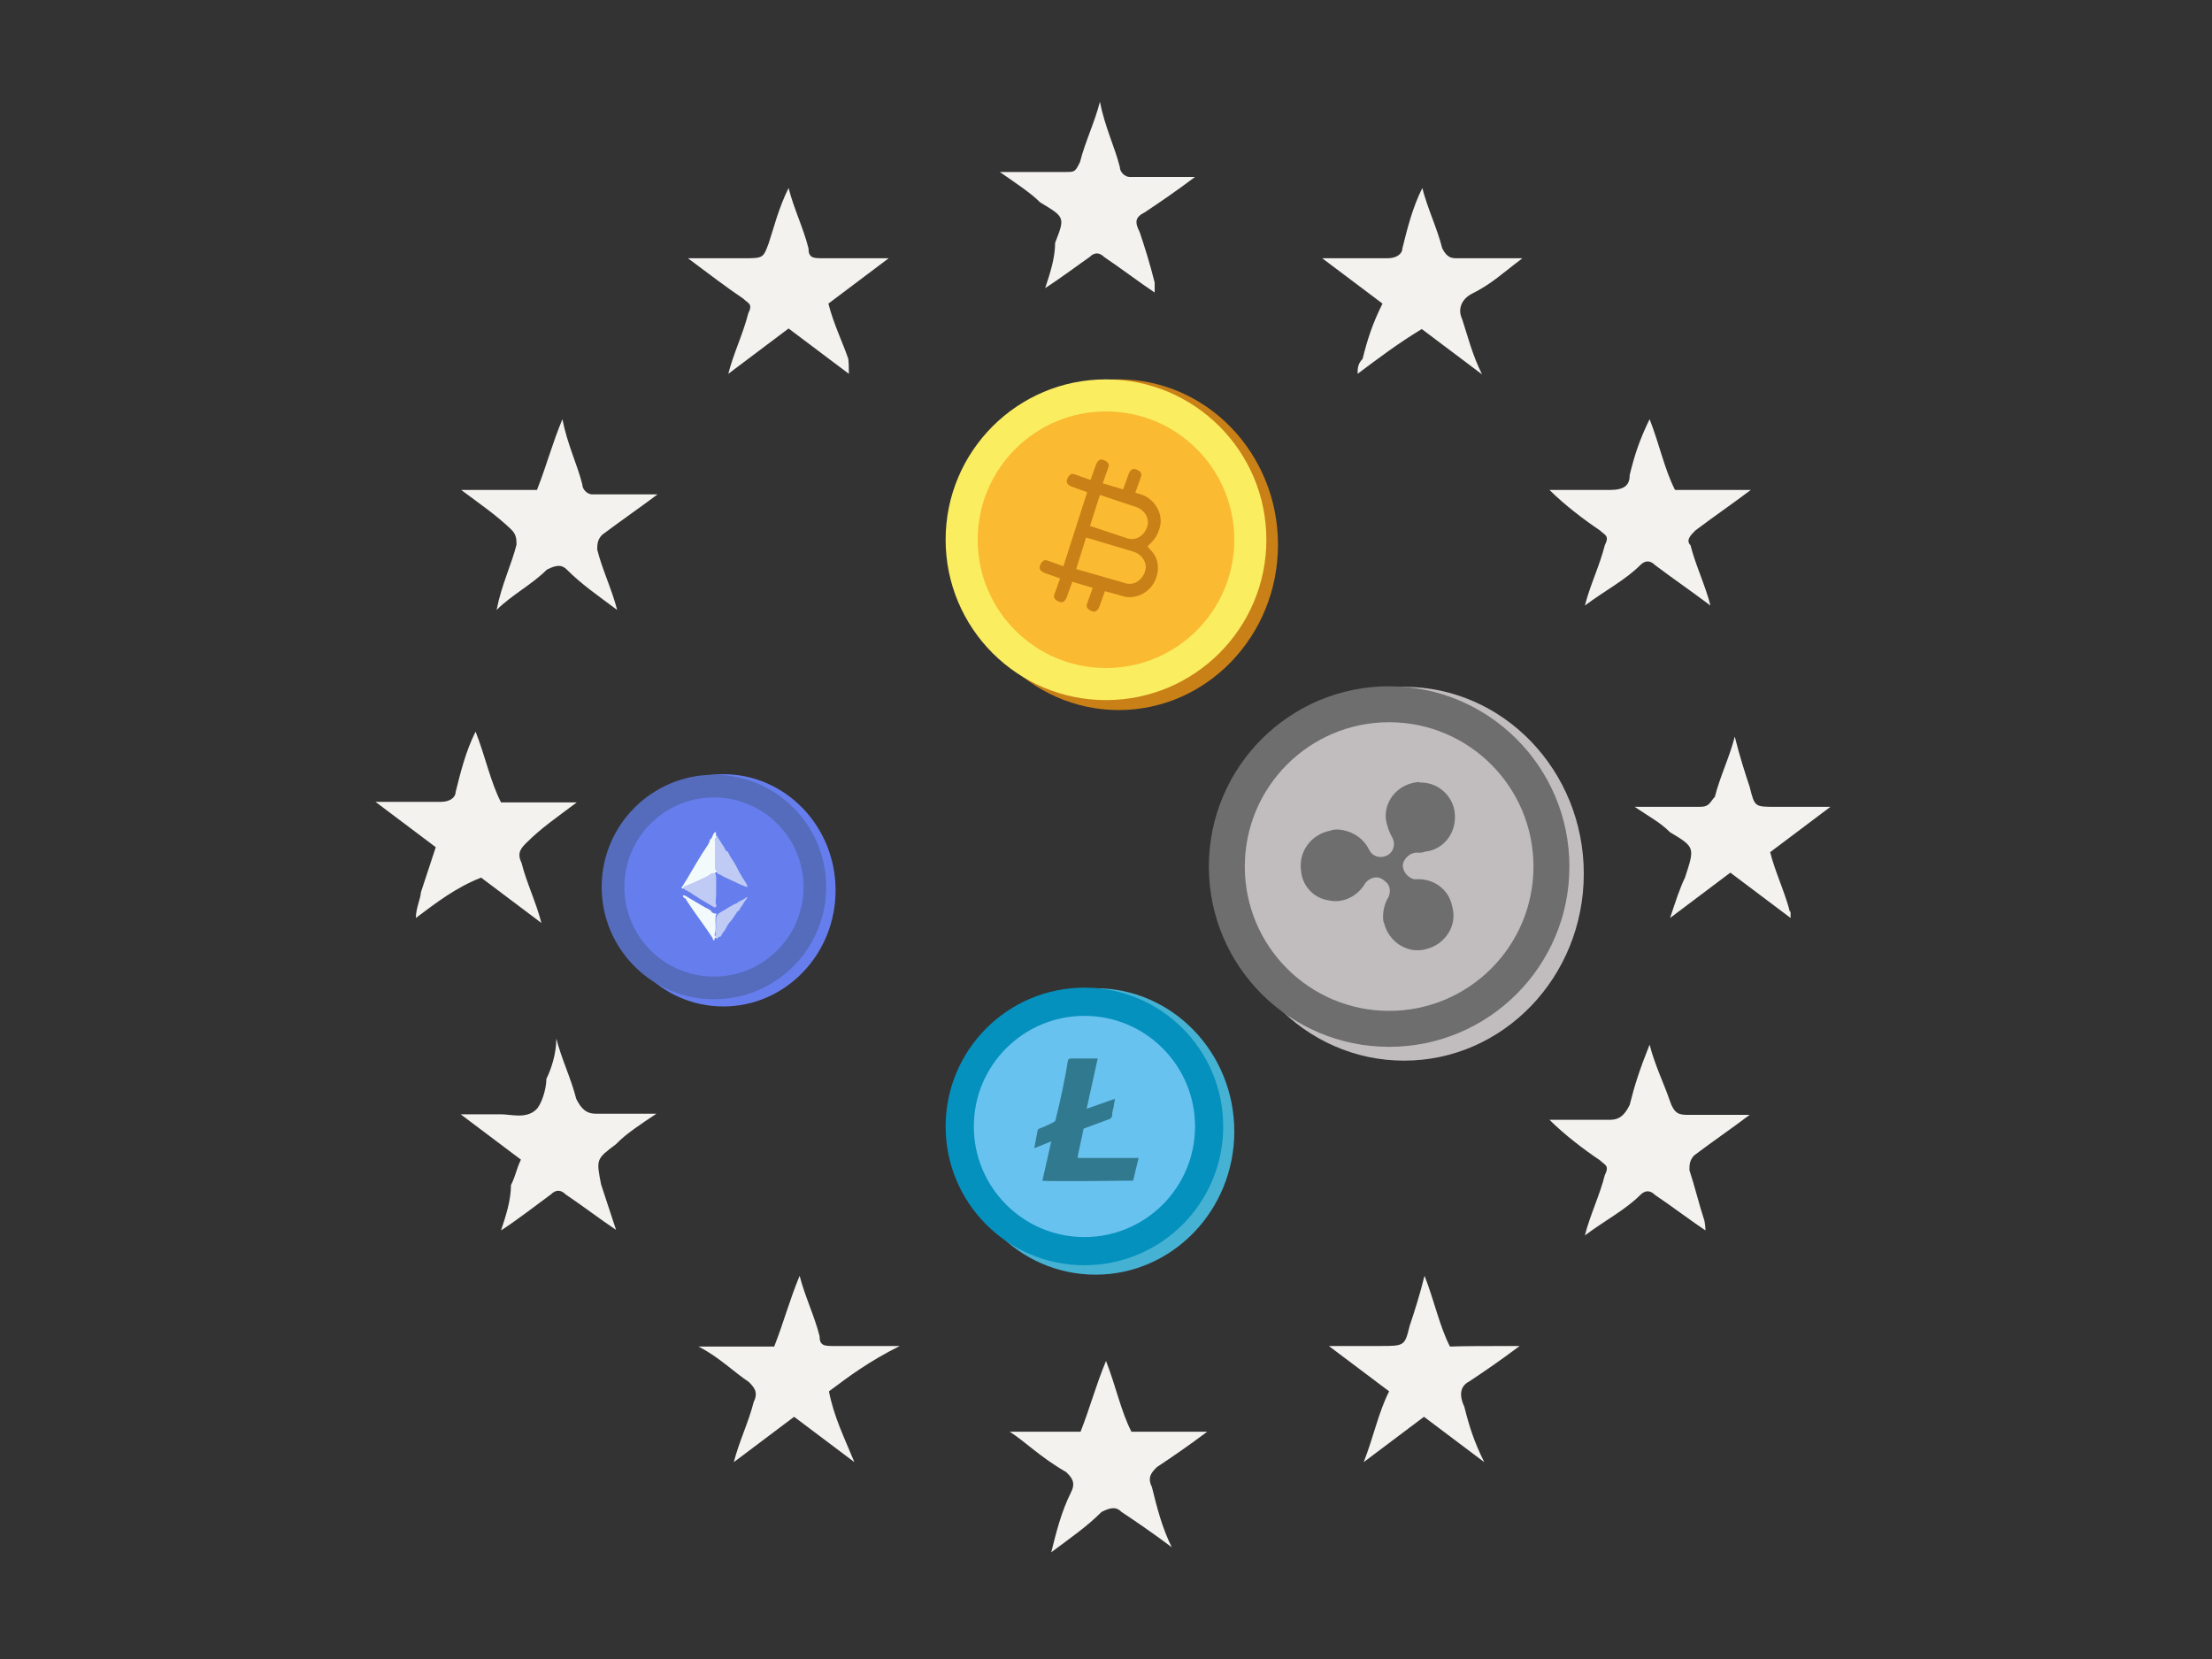 <?xml version="1.0" encoding="UTF-8"?>
<svg xmlns="http://www.w3.org/2000/svg" xmlns:xlink="http://www.w3.org/1999/xlink" version="1.1" id="Layer_1" x="0px" y="0px" viewBox="0 0 400 300" style="enable-background:new 0 0 400 300;" xml:space="preserve">
<rect x="0" y="0" width="400" height="300" fill="#333333" stroke="none"/>
<style type="text/css">
	.st0{fill:#F3F2EF;}
	.st1{fill:#C98017;}
	.st2{fill:#FBED60;}
	.st3{fill:#FABA31;}
	.st4{fill:#C1BDBE;}
	.st5{fill:#6E6E6E;}
	.st6{fill:#46B2D3;}
	.st7{fill:#0491BE;}
	.st8{fill:#68C2EF;}
	.st9{fill:#31798F;}
	.st10{fill:#667EED;}
	.st11{fill:#556BBC;}
	.st12{fill:#BFCBF4;}
	.st13{fill:#F2FAFB;}
</style>
<g>
	<path class="st0" d="M90.6,222.5c0.9-2.7,1.8-5.5,1.8-8.2c0.9-1.8,0.9-2.7,1.8-4.6c-3.6-2.7-7.3-5.5-10.9-8.2c2.7,0,5.5,0,7.3,0   s4.6,0.9,6.4-0.9c0.9-0.9,1.8-3.6,1.8-5.5c0.9-1.8,1.8-4.6,1.8-7.3c0.9,3.6,2.7,7.3,3.6,10.9c0.9,1.8,1.8,2.7,3.6,2.7   c3.6,0,7.3,0,10.9,0c-2.7,1.8-5.5,3.6-7.3,5.5c-3.6,2.7-3.6,2.7-2.7,7.3c0.9,2.7,1.8,5.5,2.7,8.2l0,0c-2.7-1.8-6.4-4.6-9.1-6.4   c-0.9-0.9-1.8-0.9-2.7,0C97,217.9,93.4,220.7,90.6,222.5L90.6,222.5z"></path>
	<path class="st0" d="M308.4,222.5c-2.7-1.8-6.4-4.6-9.1-6.4c-0.9-0.9-1.8-0.9-2.7,0c-2.7,2.7-6.4,4.6-10,7.3   c0.9-3.6,2.7-7.3,3.6-10.9c0.9-1.8,0-1.8-0.9-2.7c-2.7-1.8-6.4-4.6-9.1-7.3c3.6,0,7.3,0,10.9,0c1.8,0,2.7-0.9,3.6-2.7   c0.9-3.6,1.8-6.4,3.6-10.9c0.9,3.6,2.7,7.3,3.6,10s1.8,2.7,3.6,2.7c3.6,0,6.4,0,10.9,0c-3.6,2.7-6.4,4.6-10,7.3   c-0.9,0.9-0.9,1.8-0.9,2.7c0.9,2.7,1.8,6.4,2.7,9.1C308.4,221.6,308.4,222.5,308.4,222.5L308.4,222.5z"></path>
	<path class="st0" d="M189,52.1c0.9-2.7,1.8-5.5,1.8-8.2c1.8-4.6,1.8-4.6-2.7-7.3c-1.8-1.8-4.6-3.6-7.3-5.5c4.6,0,8.2,0,11.8,0   c1.8,0,1.8,0,2.7-1.8c0.9-3.6,2.7-7.3,3.6-10.9c0.9,4.6,2.7,8.2,3.6,11.8c0,0.9,0.9,1.8,1.8,1.8c3.6,0,7.3,0,11.8,0   c-3.6,2.7-6.4,4.6-9.1,6.4c-1.8,0.9-1.8,1.8-0.9,3.6c0.9,2.7,1.8,5.5,2.7,9.1c0,0.9,0,0.9,0,1.8l0,0c-2.7-1.8-6.4-4.6-9.1-6.4   c-0.9-0.9-1.8-0.9-2.7,0C195.4,47.6,191.8,50.3,189,52.1L189,52.1z"></path>
	<path class="st0" d="M245.5,67.6c0-0.9,0-1.8,0.9-2.7c0.9-3.6,1.8-6.4,3.6-10c-3.6-2.7-7.3-5.5-10.9-8.2c4.6,0,8.2,0,11.8,0   c1.8,0,2.7-0.9,2.7-1.8c0.9-3.6,1.8-7.3,3.6-10.9c0.9,3.6,2.7,7.3,3.6,10.9c0.9,1.8,1.8,1.8,2.7,1.8c3.6,0,7.3,0,11.8,0   c-3.6,2.7-5.5,4.6-9.1,6.4c-1.8,0.9-2.7,2.7-1.8,4.6c0.9,2.7,1.8,6.4,3.6,10c-3.6-2.7-7.3-5.5-10.9-8.2   C252.8,62.1,249.1,64.9,245.5,67.6L245.5,67.6z"></path>
	<path class="st0" d="M153.5,67.6c-3.6-2.7-7.3-5.5-10.9-8.2c-3.6,2.7-7.3,5.5-10.9,8.2c0.9-3.6,2.7-7.3,3.6-10.9   c0.9-1.8,0-1.8-0.9-2.7c-2.7-1.8-6.4-4.6-10-7.3c3.6,0,7.3,0,10,0c3.6,0,3.6,0,4.6-2.7c0.9-2.7,1.8-6.4,3.6-10   c0.9,3.6,2.7,7.3,3.6,10.9c0,1.8,0.9,1.8,2.7,1.8c3.6,0,7.3,0,11.8,0c-3.6,2.7-7.3,5.5-10.9,8.2c0.9,3.6,2.7,7.3,3.6,10   C153.5,65.8,153.5,66.7,153.5,67.6L153.5,67.6z"></path>
	<path class="st0" d="M323.8,166c-3.6-2.7-7.3-5.5-10.9-8.2c-3.6,2.7-7.3,5.5-10.9,8.2c0.9-2.7,1.8-5.5,2.7-7.3   c1.8-5.5,1.8-5.5-2.7-8.2c-1.8-1.8-3.6-2.7-6.4-4.6c4.6,0,8.2,0,11.8,0c1.8,0,1.8-0.9,2.7-1.8c0.9-3.6,2.7-7.3,3.6-10.9   c0.9,3.6,1.8,6.4,2.7,9.1c0.9,3.6,0.9,3.6,4.6,3.6c2.7,0,6.4,0,10,0c-3.6,2.7-7.3,5.5-10.9,8.2c0.9,3.6,2.7,7.3,3.6,10.9   C323.8,164.2,323.8,165.1,323.8,166L323.8,166z"></path>
	<path class="st0" d="M75.2,166c0-1.8,0.9-3.6,0.9-4.6c0.9-2.7,1.8-5.5,2.7-8.2c-3.6-2.7-7.3-5.5-10.9-8.2c4.6,0,8.2,0,11.8,0   c1.8,0,2.7-0.9,2.7-1.8c0.9-3.6,1.8-7.3,3.6-10.9c1.8,4.6,2.7,9.1,4.6,12.8c4.6,0,9.1,0,13.7,0c-3.6,2.7-6.4,4.6-9.1,7.3   c-0.9,0.9-1.8,1.8-0.9,3.6c0.9,3.6,2.7,7.3,3.6,10.9c-3.6-2.7-7.3-5.5-10.9-8.2C82.4,160.5,78.8,163.3,75.2,166L75.2,166z"></path>
	<path class="st0" d="M149.9,251.6c0.9,4.6,2.7,8.2,4.6,12.8c-3.6-2.7-7.3-5.5-10.9-8.2c-3.6,2.7-7.3,5.5-10.9,8.2   c0.9-3.6,2.7-7.3,3.6-10.9c0.9-1.8,0-2.7-0.9-3.6c-2.7-1.8-5.5-4.6-9.1-6.4c4.6,0,9.1,0,13.7,0c1.8-4.6,2.7-8.2,4.6-12.8   c0.9,3.6,2.7,7.3,3.6,10.9c0,1.8,0.9,1.8,2.7,1.8c3.6,0,7.3,0,11.8,0C157.1,246.2,153.5,248.9,149.9,251.6z"></path>
	<path class="st0" d="M274.8,243.4c-3.6,2.7-6.4,4.6-9.1,6.4c-1.8,0.9-1.8,2.7-0.9,4.6c0.9,3.6,1.8,6.4,3.6,10   c-3.6-2.7-7.3-5.5-10.9-8.2c-3.6,2.7-7.3,5.5-10.9,8.2c1.8-4.6,2.7-9.1,4.6-12.8c-3.6-2.7-7.3-5.5-10.9-8.2c3.6,0,6.4,0,9.1,0   c4.6,0,4.6,0,5.5-3.6c0.9-2.7,1.8-5.5,2.7-9.1c1.8,4.6,2.7,9.1,4.6,12.8C264.6,243.4,269.2,243.4,274.8,243.4z"></path>
	<path class="st0" d="M182.6,258.9c4.6,0,8.2,0,12.8,0c1.8-4.6,2.7-8.2,4.6-12.8c1.8,4.6,2.7,9.1,4.6,12.8c4.6,0,9.1,0,13.7,0   c-3.6,2.7-6.4,4.6-9.1,6.4c-0.9,0.9-1.8,1.8-0.9,3.6c0.9,3.6,1.8,7.3,3.6,10.9c-3.6-2.7-6.4-4.6-9.1-6.4c-0.9-0.9-1.8-0.9-3.6,0   c-2.7,2.7-5.5,4.6-9.1,7.3c0.9-3.6,1.8-7.3,3.6-10.9c0.9-1.8,0-2.7-0.9-3.6C188.1,263.5,185.4,260.7,182.6,258.9L182.6,258.9z"></path>
	<path class="st0" d="M83.4,88.6c4.6,0,9.1,0,13.7,0c1.8-4.6,2.7-8.2,4.6-12.8c0.9,4.6,2.7,8.2,3.6,11.8c0,0.9,0.9,1.8,1.8,1.8   c3.6,0,7.3,0,11.8,0c-3.6,2.7-6.4,4.6-10,7.3c-0.9,0.9-0.9,1.8-0.9,2.7c0.9,3.6,2.7,7.3,3.6,10.9c-3.6-2.7-6.4-4.6-9.1-7.3   c-0.9-0.9-1.8-0.9-3.6,0c-2.7,2.7-6.4,4.6-9.1,7.3c0.9-4.6,2.7-8.2,3.6-11.8c0-0.9,0-1.8-0.9-2.7C89.7,93.1,87,91.3,83.4,88.6z"></path>
	<path class="st0" d="M298.3,75.8c1.8,4.6,2.7,9.1,4.6,12.8c4.6,0,9.1,0,13.7,0c-3.6,2.7-6.4,4.6-10,7.3c-0.9,0.9-1.8,1.8-0.9,2.7   c0.9,3.6,2.7,7.3,3.6,10.9c-3.6-2.7-6.4-4.6-10-7.3c-0.9-0.9-1.8-0.9-2.7,0c-2.7,2.7-6.4,4.6-10,7.3c0.9-3.6,2.7-7.3,3.6-10.9   c0.9-1.8,0-1.8-0.9-2.7c-2.7-1.8-6.4-4.6-9.1-7.3c3.6,0,7.3,0,10.9,0c2.7,0,3.6-0.9,3.6-2.7C295.6,82.2,296.5,79.5,298.3,75.8z"></path>
	<path class="st0" d="M189,52.1L189,52.1L189,52.1L189,52.1L189,52.1z"></path>
	<path class="st0" d="M210,52.1L210,52.1C210.9,52.1,210.9,52.1,210,52.1L210,52.1L210,52.1z"></path>
	<path class="st0" d="M153.5,67.6L153.5,67.6L153.5,67.6L153.5,67.6z"></path>
	<path class="st0" d="M245.5,67.6L245.5,67.6L245.5,67.6z"></path>
	<path class="st0" d="M75.2,166L75.2,166L75.2,166L75.2,166L75.2,166z"></path>
	<path class="st0" d="M323.8,166L323.8,166L323.8,166L323.8,166z"></path>
	<path class="st0" d="M90.6,222.5L90.6,222.5L90.6,222.5L90.6,222.5L90.6,222.5z"></path>
	<path class="st0" d="M308.4,222.5L308.4,222.5C309.3,222.5,309.3,222.5,308.4,222.5L308.4,222.5L308.4,222.5z"></path>
</g>
<g>
	<g>
		<ellipse class="st1" cx="202.3" cy="98.5" rx="28.8" ry="29.9"></ellipse>
	</g>
	<g>
		<ellipse class="st2" cx="200" cy="97.6" rx="29" ry="29"></ellipse>
	</g>
	<g>
		<ellipse class="st3" cx="200" cy="97.6" rx="23.2" ry="23.2"></ellipse>
	</g>
	<g>
		<path class="st1" d="M202.7,107.7c2.6,1,5.6-0.7,6.4-3.3c0.6-1.7,0.3-3.6-1-4.9l-0.6-0.7l0.7-0.7c0.7-0.7,1.1-1.4,1.4-2.3    c1-2.6-0.7-5.6-3.3-6.4l-1-0.3l1-2.8c0.3-0.7-0.1-1.1-0.8-1.4c-0.7-0.3-1.1,0.1-1.4,0.8l-1,2.8l-3.7-1.1l1-2.8    c0.3-0.7-0.1-1.1-0.8-1.4c-0.7-0.3-1.1,0.1-1.4,0.8l-1,2.8l-2.8-1c-0.7-0.3-1.1,0.1-1.4,0.8c-0.3,0.7,0.1,1.1,0.8,1.4l2.8,1    l-4.3,13.4l-2.8-1c-0.7-0.3-1.1,0.1-1.4,0.8c-0.3,0.7,0.1,1.1,0.8,1.4l2.8,1l-1,2.8c-0.3,0.7,0.1,1.1,0.8,1.4    c0.7,0.3,1.1-0.1,1.4-0.8l1-2.8l3.7,1.1l-1,2.8c-0.3,0.7,0.1,1.1,0.8,1.4c0.7,0.3,1.1-0.1,1.4-0.8l1-2.8L202.7,107.7L202.7,107.7z     M198.9,89.5l6.6,2.2c1.6,0.6,2.5,2.2,1.9,3.7c-0.6,1.6-2.2,2.5-3.7,1.9l0,0l-6.6-2.2L198.9,89.5z M194.6,102.9l1.8-5.7l8.7,2.6    c1.6,0.6,2.5,2.2,1.9,3.7c-0.6,1.6-2.2,2.5-3.7,1.9L194.6,102.9z"></path>
	</g>
</g>
<g>
	<g>
		<ellipse class="st4" cx="253.9" cy="158" rx="32.5" ry="33.8"></ellipse>
	</g>
	<g>
		<circle class="st5" cx="251.2" cy="156.7" r="32.6"></circle>
	</g>
	<g>
		<circle class="st4" cx="251.2" cy="156.7" r="26.1"></circle>
	</g>
	<g>
		<path class="st5" d="M256.9,141.5c3.6,0,6.3,3,6.2,6.3c0,3.2-2.3,5.9-5.4,6.2c-0.4,0.2-1,0.2-1.2,0.2c-1.2-0.2-2.5,0.8-2.8,2    c-0.2,1.2,0.8,2.5,2,2.8c0.2,0,0.3,0,0.4,0c3.1-0.2,5.9,1.8,6.5,4.9c1,3.4-1.2,6.8-4.6,7.7c-3.4,1-6.8-1.2-7.7-4.6    c-0.2-0.4-0.2-1-0.2-1.2c0-1.2,0.3-2.5,1-3.6c0.4-1,0.3-2.2-0.6-2.8c-0.8-0.8-1.8-1-2.8-0.4c-0.4,0.2-0.8,0.6-1,1    c-1.4,2.2-4,3.4-6.5,2.8c-2.6-0.4-4.6-2.5-4.9-5.1c-0.6-3.6,1.7-6.8,5.3-7.5c0.4-0.2,1-0.2,1.4-0.2c2.5,0.2,4.6,1.6,5.6,3.7    c0.6,1.2,2,1.6,3.2,1c1.2-0.6,1.6-2,1-3.2l0,0c-0.6-1-1-2.2-1.2-3.4c-0.3-3.6,2.5-6.5,6.1-6.7    C256.5,141.5,256.7,141.5,256.9,141.5z"></path>
	</g>
</g>
<g>
	<g>
		<ellipse class="st6" cx="198.1" cy="204.6" rx="25.1" ry="25.9"></ellipse>
	</g>
	<g>
		<circle class="st7" cx="196.1" cy="203.7" r="25.1"></circle>
	</g>
	<g>
		<circle class="st8" cx="196.1" cy="203.7" r="20"></circle>
	</g>
	<g>
		<path class="st9" d="M198.5,191.4l-2,9.1l5.1-1.8c0,0.5-0.2,0.9-0.2,1.4c-0.2,0.7-0.3,1.2-0.3,1.7c0,0.2-0.2,0.3-0.3,0.5l-4.6,1.7    c-0.2,0-0.3,0.2-0.3,0.3c-0.3,1.6-0.7,3.2-1,4.8c0,0.2,0,0.2,0,0.3h11l-1,4.1c-0.3,0-16,0.2-16.4,0l1.6-7.1l-3,1.2    c-0.2-0.2,0-0.2,0-0.3c0.2-1,0.3-1.8,0.5-2.7c0-0.2,0.2-0.5,0.3-0.5c0.9-0.3,1.6-0.7,2.3-1c0.3-0.2,0.7-0.3,0.7-0.7    c0.9-3.6,1.6-6.9,2.2-10.5c0-0.3,0.2-0.5,0.7-0.5c1.4,0,2.9,0,4.4,0C198.1,191.4,198.3,191.4,198.5,191.4z"></path>
	</g>
</g>
<g>
	<g>
		<ellipse class="st10" cx="130.8" cy="161" rx="20.3" ry="21"></ellipse>
	</g>
	<g>
		<circle class="st11" cx="129.1" cy="160.4" r="20.3"></circle>
	</g>
	<g>
		<circle class="st10" cx="129.1" cy="160.4" r="16.2"></circle>
	</g>
	<g>
		<g>
			<path class="st12" d="M129.6,169.8c-0.1-0.2-0.3-0.2-0.3-0.4c0.3-1,0.1-2.2,0.2-3.3c0-0.3,0.1-0.4,0.2-0.6     c0.2-0.3,0.4-0.4,0.7-0.6c1-0.5,1.8-1.2,2.9-1.6c0.4-0.4,1-0.5,1.5-0.9c0.1-0.1,0.3-0.2,0.3-0.2l0,0c0.1,0.2-0.1,0.3-0.2,0.5     c-0.3,0.3-0.5,0.8-0.8,1.2c-0.2,0.2-0.3,0.3-0.3,0.6l0,0c-0.1,0-0.2,0.1-0.2,0.2c-0.3,0-0.3,0.3-0.5,0.5c-0.3,0.4-0.6,1-1,1.4     c-0.4,0.4-0.7,1-1,1.6c-0.3,0.3-0.6,0.8-0.8,1.2C130.1,169.3,129.9,169.5,129.6,169.8z"></path>
		</g>
		<g>
			<path class="st13" d="M129.6,157.7c-0.2,0-0.3,0-0.3,0.3c-0.2,0-0.4,0-0.6,0c-0.8,0.6-1.6,0.9-2.4,1.3c-0.9,0.4-1.7,0.8-2.6,1.1     c0,0.1,0,0.2-0.1,0.3c-0.1,0-0.2,0-0.3-0.1c-0.1-0.2,0-0.2,0.1-0.3c0.2-0.4,0.5-0.8,0.8-1.3c1.2-2,2.3-4,3.6-5.9     c0.3-0.4,0.5-0.8,0.6-1.3l0,0c0.4-0.2,0.4-0.6,0.6-1c0.2-0.1,0.2-0.2,0.2-0.3c0.2-0.1,0.3,0.1,0.3,0.3c-0.2,0.3,0.2,0.3,0.1,0.6     c-0.1,0.1-0.2,0.3-0.3,0.3c0.1,0.2,0.1,0.3,0.1,0.3c0,1.6,0,3.4,0,4.9C129.4,157.3,129.7,157.3,129.6,157.7z"></path>
		</g>
		<g>
			<path class="st12" d="M129.6,157.7c0.1-0.3-0.3-0.3-0.3-0.6c0-1.6,0-3.3,0-4.9c0-0.1-0.1-0.3-0.1-0.3c0.1-0.2,0.2-0.3,0.3-0.3     c0.1-0.3-0.2-0.4-0.1-0.6c0.1,0,0.1,0.1,0.2,0.1c0.4,0.6,0.8,1.3,1.2,1.9c0.3,0.3,0.3,0.9,0.8,1c0.3,0.6,0.6,1.2,1,1.7     c0.6,1,1,1.9,1.6,2.9c0.3,0.5,0.7,1,0.9,1.5c0.1,0.1,0.1,0.2-0.1,0.3c-0.3-0.1-0.6-0.3-1-0.4c-1-0.5-2.2-1-3.2-1.5     c-0.3-0.2-0.7-0.4-1-0.5C129.6,157.9,129.7,157.7,129.6,157.7z"></path>
		</g>
		<g>
			<path class="st12" d="M123.6,160.6c0-0.1,0-0.2,0.1-0.3c0.9-0.3,1.7-0.7,2.6-1.1c0.8-0.4,1.7-0.7,2.4-1.3c0.2,0,0.4,0,0.6,0     c0.2,0.3,0.2,0.6,0.2,1c0,1,0,1.9,0,2.9c0,0.6-0.2,1.2,0,1.8c0.1,0.2,0.1,0.4-0.3,0.5c-0.7-0.4-1.5-0.9-2.2-1.3     c-0.6-0.3-1-0.7-1.6-1c-0.3-0.2-0.6-0.5-1-0.6c-0.1-0.2-0.2-0.2-0.3-0.2c-0.1,0-0.1,0-0.2,0C123.9,160.8,123.7,160.7,123.6,160.6     z"></path>
		</g>
		<g>
			<path class="st13" d="M123.5,161.9c0.5,0,0.9,0.4,1.3,0.6c1.2,0.7,2.3,1.4,3.5,2c0.2,0.1,0.3,0.2,0.3,0.3     c0.2,0.3,0.3,0.3,0.5,0.3c0.1,0.1,0.1,0.2,0.2,0.1c0.1,0,0.2,0,0.3,0c-0.1,0.2-0.2,0.4-0.2,0.6c-0.1,1.1,0.2,2.3-0.2,3.3     c0.1,0.3,0.3,0.3,0.3,0.4l0,0c-0.3,0-0.3,0.3-0.3,0.5c-0.3,0.1-0.3-0.2-0.3-0.3c-1-1.6-2.1-3-3.2-4.6c-0.6-0.9-1.2-1.7-1.8-2.7     C123.8,162.5,123.5,162.3,123.5,161.9z"></path>
		</g>
	</g>
</g>
</svg>
